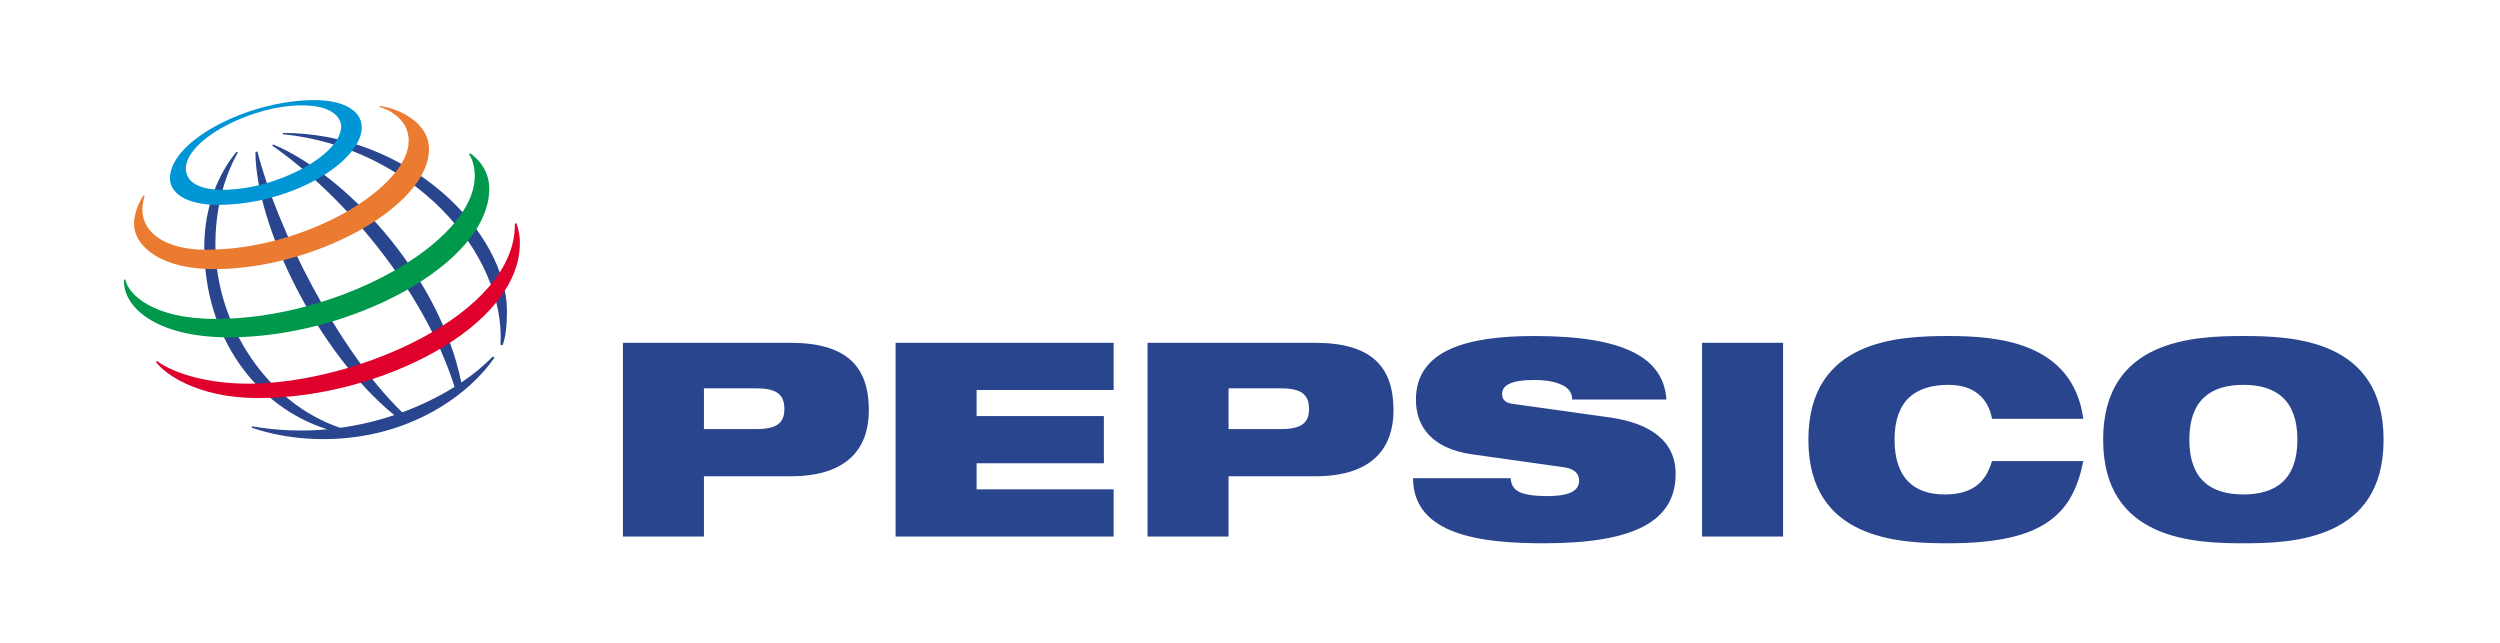 <svg width="136" height="35" viewBox="0 0 136 35" fill="none" xmlns="http://www.w3.org/2000/svg">
<g clip-path="url(#clip0_265_14019)">
<path fill-rule="evenodd" clip-rule="evenodd" d="M38.294 21.127H41.139C42.249 21.127 42.671 21.453 42.671 22.249C42.671 23.017 42.249 23.341 41.139 23.341H38.294V21.127ZM33.887 29.186H38.294V25.909H43.015C46.141 25.909 47.266 24.345 47.266 22.323C47.266 19.977 46.109 18.648 42.983 18.648H33.887V29.186ZM48.72 18.648H60.582V21.216H53.127V22.633H60.051V25.201H53.127V26.618H60.582V29.186H48.72V18.648ZM66.834 21.127H69.679C70.789 21.127 71.211 21.453 71.211 22.249C71.211 23.017 70.789 23.341 69.679 23.341H66.834V21.127ZM62.427 29.186H66.834V25.909H71.554C74.681 25.909 75.806 24.345 75.806 22.323C75.806 19.977 74.649 18.648 71.523 18.648H62.427V29.186ZM80.073 24.714C77.916 24.404 77.026 23.223 77.026 21.748C77.026 19.017 79.855 18.279 83.48 18.279C88.45 18.279 90.498 19.504 90.654 21.733H85.527C85.527 21.305 85.261 21.039 84.856 20.891C84.465 20.729 83.965 20.67 83.48 20.67C82.167 20.67 81.715 20.98 81.715 21.423C81.715 21.718 81.855 21.91 82.292 21.969L87.559 22.707C89.779 23.017 91.155 23.991 91.155 25.776C91.155 28.345 88.935 29.555 83.98 29.555C80.589 29.555 76.884 29.113 76.869 26.013H82.183C82.198 26.367 82.339 26.603 82.652 26.765C82.979 26.913 83.464 26.987 84.152 26.987C85.527 26.987 85.903 26.633 85.903 26.131C85.903 25.821 85.699 25.511 85.106 25.423L80.073 24.714ZM92.592 18.648H96.999V29.186H92.592V18.648ZM113.333 25.083C113.052 26.471 112.551 27.592 111.457 28.359C110.379 29.127 108.691 29.555 106.003 29.555C103.33 29.555 98.376 29.378 98.376 23.918C98.376 18.456 103.33 18.279 106.003 18.279C108.659 18.279 112.755 18.604 113.333 22.781H108.363C108.238 22.027 107.706 20.936 106.003 20.936C104.205 20.936 103.064 21.777 103.064 23.917C103.064 26.057 104.174 26.898 105.784 26.898C107.175 26.898 108.003 26.352 108.363 25.083H113.333V25.083ZM119.1 23.918C119.1 21.777 120.242 20.936 122.039 20.936C123.836 20.936 124.978 21.777 124.978 23.918C124.978 26.058 123.836 26.898 122.039 26.898C120.242 26.898 119.1 26.058 119.1 23.918ZM114.411 23.918C114.411 29.378 119.366 29.555 122.039 29.555C124.712 29.555 129.667 29.378 129.667 23.918C129.667 18.457 124.712 18.279 122.039 18.279C119.366 18.279 114.411 18.456 114.411 23.918ZM27.227 18.753C27.512 13.697 22.378 8.004 15.38 7.3L15.392 7.231C22.291 7.231 27.58 12.656 27.58 16.935C27.573 17.826 27.491 18.378 27.343 18.779L27.227 18.753ZM26.809 19.395C26.35 19.872 25.773 20.352 25.096 20.807C23.852 14.729 18.593 9.414 14.875 7.863L14.796 7.91C18.535 10.516 22.994 15.578 24.729 21.045C23.844 21.597 22.888 22.062 21.88 22.431C18.352 19.013 15.063 12.423 14.003 8.24L13.895 8.268C13.919 12.328 17.312 19.219 21.451 22.582C20.502 22.901 19.515 23.133 18.507 23.273C14.54 21.938 11.717 17.663 11.717 13.284C11.717 10.425 12.743 8.656 12.941 8.294L12.857 8.266C12.617 8.574 11.113 10.342 11.113 13.428C11.113 18.379 13.988 22.162 17.804 23.354C16.439 23.481 15.059 23.426 13.715 23.191L13.686 23.266C14.095 23.394 15.48 23.888 17.592 23.888C22.371 23.888 25.602 21.366 26.902 19.449L26.809 19.395Z" fill="#28458E"/>
<path fill-rule="evenodd" clip-rule="evenodd" d="M17.115 5.445C13.492 5.445 9.244 7.665 9.244 9.695C9.244 10.48 10.09 11.143 11.84 11.143C15.903 11.143 19.678 8.773 19.678 6.929C19.678 5.959 18.581 5.445 17.115 5.445ZM18.561 6.872C18.561 8.426 15.047 10.325 12.11 10.325C10.812 10.325 10.111 9.892 10.111 9.176C10.111 7.6 13.665 5.732 16.42 5.732C18.216 5.732 18.561 6.508 18.561 6.872Z" fill="#0096D6"/>
<path fill-rule="evenodd" clip-rule="evenodd" d="M7.801 10.635C7.699 10.784 7.291 11.463 7.291 12.157C7.291 13.446 8.824 14.642 11.644 14.642C17.069 14.642 23.337 11.251 23.337 8.103C23.337 6.69 21.762 5.922 20.668 5.763L20.648 5.818C20.988 5.909 22.234 6.401 22.234 7.66C22.234 10.168 16.7 13.586 11.188 13.586C9.078 13.586 7.748 12.701 7.748 11.413C7.748 11.005 7.848 10.736 7.875 10.659L7.801 10.635Z" fill="#EB7B30"/>
<path fill-rule="evenodd" clip-rule="evenodd" d="M25.573 8.338C25.722 8.434 26.616 9.067 26.616 10.263C26.616 14.341 19.092 18.351 12.441 18.351C8.475 18.351 6.667 16.688 6.747 15.211H6.818C6.973 15.978 8.261 17.35 11.732 17.35C18.392 17.35 25.828 13.201 25.828 9.565C25.828 8.942 25.628 8.553 25.515 8.38L25.573 8.338Z" fill="#00984A"/>
<path fill-rule="evenodd" clip-rule="evenodd" d="M28.088 12.146C28.119 12.233 28.281 12.623 28.281 13.235C28.281 17.771 20.668 21.655 14.046 21.655C10.638 21.655 8.858 20.249 8.482 19.678L8.543 19.64C9.486 20.34 11.343 20.872 13.511 20.872C19.359 20.872 28.085 17.093 28.008 12.162L28.088 12.146Z" fill="#DF002C"/>
</g>
<defs>
<clipPath id="clip0_265_14019">
<rect width="123" height="29" fill="white" transform="translate(6.667 3)"/>
</clipPath>
</defs>
</svg>
